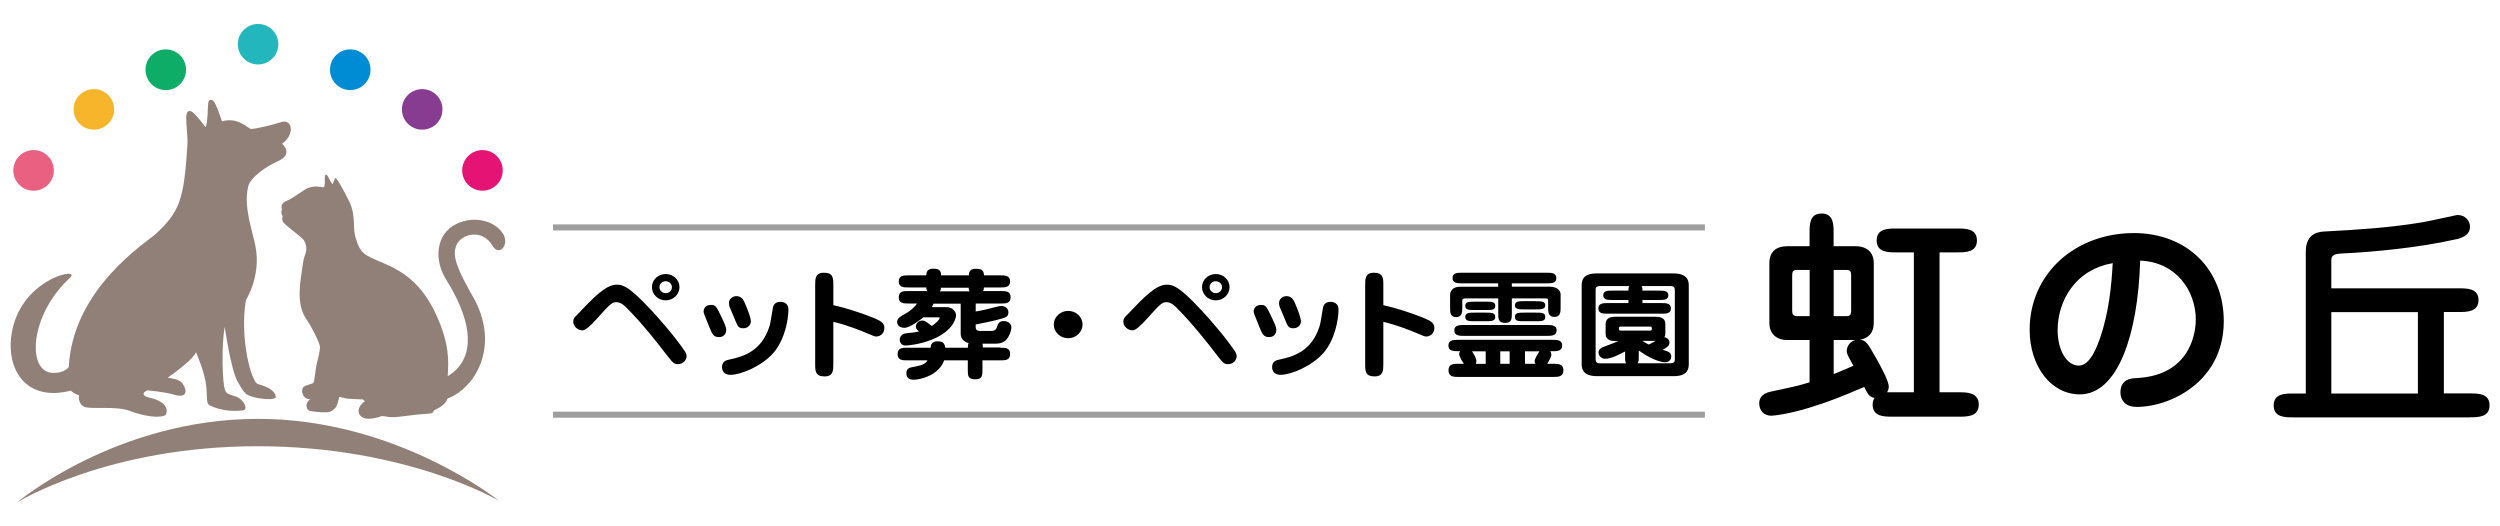 <?xml version="1.0" encoding="UTF-8"?><svg xmlns="http://www.w3.org/2000/svg" viewBox="0 0 285 60"><defs><style>.d{fill:none;}.e{fill:#f7b52c;}.f{fill:#008bd5;}.g{fill:#e96081;}.h{fill:#873c91;}.i{fill:#9e9e9f;}.j{fill:#918077;}.k{fill:#e51373;}.l{fill:#23b6bc;}.m{fill:#0dac67;}</style></defs><g id="a"/><g id="b"><g id="c"><g><rect class="d" width="285" height="60"/><g><g><path d="M74.22,35.33c.9,.96,2.81,3.15,3.85,4.71,.17,.27,.2,.45,.2,.56,0,.46-.4,.91-.97,.91-.47,0-.57-.11-1.33-1.09-1.08-1.4-2.67-3.46-4.61-5.4-.31-.3-.63-.57-1.1-.57-.41,0-.6,.05-2.13,1.79q-1.26,1.42-1.71,1.42c-.59,0-1.07-.48-1.07-.99,0-.33,.16-.5,.27-.61,2.16-2.27,3.44-3.61,4.71-3.61,.7,0,1.47,.27,3.88,2.88Zm1.67-1.09c-.87,0-1.57-.68-1.57-1.51s.7-1.49,1.57-1.49,1.57,.66,1.57,1.49-.7,1.51-1.57,1.51Zm0-2.18c-.4,0-.71,.31-.71,.68s.31,.68,.71,.68,.71-.3,.71-.68-.33-.68-.71-.68Z"/><path d="M81.96,38.43c-.61,0-.76-.34-1.06-1.06-.61-1.51-.69-1.67-.69-1.86,0-.35,.24-.75,.83-.75,.54,0,.61,.12,1.29,1.55,.46,.98,.46,1.14,.46,1.36,0,.19-.14,.76-.83,.76Zm6.18,1.83c-1.27,1.45-3.64,2.47-4.87,2.47-.69,0-.96-.42-.96-.88,0-.69,.54-.8,.87-.87,1.63-.33,3.63-1,4.51-3.7,.13-.38,.14-.54,.39-2.02,.04-.3,.13-.85,.89-.85,.39,0,.91,.19,.91,.87,0,1.06-.37,3.42-1.74,4.99Zm-3.41-2.84c-.56,0-.63-.19-1.06-1.26-.07-.18-.39-.92-.46-1.09-.09-.2-.11-.41-.11-.52,0-.49,.44-.79,.84-.79,.64,0,.84,.49,.99,.83,.36,.87,.67,1.61,.67,2.12,0,.01-.09,.71-.87,.71Z"/><path d="M95,41.47c0,.73,0,1.44-.99,1.44-1.08,0-1.08-.62-1.08-1.44v-8.93c0-.75,0-1.45,1-1.45,1.07,0,1.07,.64,1.07,1.45v2.25c1.27,.27,3.24,.9,4.61,1.46,.73,.31,1.21,.54,1.21,1.13,0,.52-.36,.98-.94,.98-.17,0-.23-.03-1.4-.52-.5-.2-1.94-.79-3.48-1.15v4.78Z"/><path d="M114.01,39.64c.57,0,1.14,0,1.14,.69,0,.75-.53,.75-1.14,.75h-2.01v1.07c0,.58,0,1.09-.78,1.09-.89,0-.89-.41-.89-1.09v-1.07h-2.7c-.53,1.59-2.54,2.21-3.5,2.21-.8,0-.8-.58-.8-.8,0-.24,.13-.54,.59-.62,1.18-.23,1.46-.29,1.83-.79h-2.28c-.57,0-1.14,0-1.14-.69,0-.75,.53-.75,1.14-.75h2.63c0-.37,.16-.73,.77-.73,.47,0,.8,.07,.9,.73h2.57c0-.35,.04-.43,.09-.52-.49-.15-.91-.46-.91-1.09v-3.41h-3.1c-.07,.19-.13,.29-.19,.39h1.66c.67,0,1.1,.47,1.1,.95,0,.16-.17,1.71-2.74,2.75-1.54,.62-2.94,.68-3.01,.68-.53,0-.67-.42-.67-.65,0-.16,.07-.68,.76-.75,.84-.09,1.01-.09,1.44-.22-.27-.22-.36-.28-.36-.54,0-.39,.34-.69,.74-.69,.29,0,.51,.19,1.07,.62,.4-.24,.9-.72,.9-.9,0-.07-.04-.08-.11-.08h-1.76c-.36,.31-1.54,1.19-2.14,1.19-.46,0-.84-.24-.84-.66s.39-.64,.86-.9c.87-.48,1.26-.99,1.41-1.21h-.94c-.56,0-1.14,0-1.14-.69,0-.73,.53-.73,1.14-.73h2.11c-.06-.09-.1-.16-.11-.41h-2c-.57,0-1.14,0-1.14-.69s.59-.69,1.14-.69h2c0-.24,.03-.76,.78-.76,.64,0,.89,.16,.91,.76h3.16c.01-.23,.03-.75,.76-.75,.63,0,.94,.11,.97,.75h1.83c.57,0,1.14,0,1.14,.69s-.57,.69-1.14,.69h-1.84c-.01,.23-.04,.33-.11,.41h2.01c.57,0,1.14,0,1.14,.69,0,.73-.53,.73-1.14,.73h-2.84v.91c.76-.12,1.47-.3,1.96-.43,.31-.08,.79-.2,.93-.2,.51,0,.84,.31,.84,.72,0,.49-.31,.58-.73,.71-.89,.27-2.2,.53-3,.68v.33c0,.41,.39,.41,.56,.41h1.26c.46,0,.59-.34,.66-.6,.04-.12,.16-.53,.7-.53,.49,0,.89,.3,.89,.7,0,.27-.13,.77-.4,1.19-.19,.3-.54,.69-1.39,.69h-1.51c.03,.12,.04,.23,.04,.43h2.01Zm-3.47-6.43c-.06-.07-.1-.15-.11-.41h-3.16c-.01,.24-.06,.31-.13,.41h3.4Z"/><path d="M123.41,37c0,.84-.73,1.56-1.64,1.56s-1.64-.71-1.64-1.56,.74-1.56,1.64-1.56,1.64,.69,1.64,1.56Z"/><path d="M136.93,35.33c.9,.96,2.81,3.15,3.85,4.71,.17,.27,.2,.45,.2,.56,0,.46-.4,.91-.97,.91-.47,0-.57-.11-1.33-1.09-1.08-1.4-2.67-3.46-4.61-5.4-.31-.3-.63-.57-1.1-.57-.41,0-.6,.05-2.13,1.79q-1.26,1.42-1.71,1.42c-.59,0-1.07-.48-1.07-.99,0-.33,.16-.5,.27-.61,2.16-2.27,3.44-3.61,4.71-3.61,.7,0,1.47,.27,3.88,2.88Zm1.67-1.09c-.87,0-1.57-.68-1.57-1.51s.7-1.49,1.57-1.49,1.57,.66,1.57,1.49-.7,1.51-1.57,1.51Zm0-2.18c-.4,0-.71,.31-.71,.68s.31,.68,.71,.68,.71-.3,.71-.68-.33-.68-.71-.68Z"/><path d="M144.67,38.43c-.61,0-.76-.34-1.06-1.06-.61-1.51-.69-1.67-.69-1.86,0-.35,.24-.75,.83-.75,.54,0,.61,.12,1.29,1.55,.46,.98,.46,1.14,.46,1.36,0,.19-.14,.76-.83,.76Zm6.18,1.83c-1.27,1.45-3.64,2.47-4.87,2.47-.69,0-.96-.42-.96-.88,0-.69,.54-.8,.87-.87,1.63-.33,3.63-1,4.51-3.7,.13-.38,.14-.54,.39-2.02,.04-.3,.13-.85,.89-.85,.39,0,.91,.19,.91,.87,0,1.06-.37,3.42-1.74,4.99Zm-3.41-2.84c-.56,0-.63-.19-1.06-1.26-.07-.18-.39-.92-.46-1.09-.09-.2-.11-.41-.11-.52,0-.49,.44-.79,.84-.79,.64,0,.84,.49,.99,.83,.36,.87,.67,1.61,.67,2.12,0,.01-.09,.71-.87,.71Z"/><path d="M157.7,41.47c0,.73,0,1.44-.99,1.44-1.08,0-1.08-.62-1.08-1.44v-8.93c0-.75,0-1.45,1-1.45,1.07,0,1.07,.64,1.07,1.45v2.25c1.27,.27,3.24,.9,4.61,1.46,.73,.31,1.21,.54,1.21,1.13,0,.52-.36,.98-.94,.98-.17,0-.23-.03-1.4-.52-.5-.2-1.94-.79-3.48-1.15v4.78Z"/><path d="M177.09,41.47c.53,0,1.14,.01,1.14,.75s-.61,.75-1.14,.75h-10.82c-.53,0-1.14,0-1.14-.75s.61-.75,1.14-.75h.61c-.09-.12-.53-.79-.53-1.09,0-.19,.06-.27,.1-.34-.76,0-1.33,0-1.33-.65s.63-.65,1.14-.65h10.69c.53,0,1.14,0,1.14,.65s-.61,.65-1.14,.65h-.23c.06,.08,.13,.19,.13,.41,0,.24-.3,.77-.47,1.02h.7Zm-4.73-8.79h4.25c1.19,0,1.3,.69,1.3,.87v1.51c0,.43,0,1.07-.69,1.07-.73,0-.73-.58-.73-1.07v-.66c0-.31,0-.38-.33-.38h-3.81v1.7c0,.56,0,1.09-.74,1.09-.81,0-.81-.48-.81-1.09v-1.7h-3.73c-.37,0-.37,.11-.37,.33v.71c0,.49-.01,1.09-.7,1.09s-.69-.58-.69-1.09v-1.29c0-.37,0-.46,.24-.75,.21-.26,.57-.33,.89-.33h4.35v-.39h-4.07c-.56,0-1.13,0-1.13-.61s.57-.6,1.13-.6h9.57c.56,0,1.13,0,1.13,.61s-.57,.6-1.13,.6h-3.94v.39Zm3.97,4.37c.5,0,1.13,0,1.13,.62s-.64,.62-1.13,.62h-9.41c-.5,0-1.13,0-1.13-.62s.63-.62,1.13-.62h9.41Zm-6.97-2.66c.69,0,1.1,0,1.1,.48s-.4,.47-1.1,.47h-1.21c-.7,0-1.11,0-1.11-.47s.41-.48,1.11-.48h1.21Zm0,1.25c.64,0,1.1,0,1.1,.49s-.46,.49-1.1,.49h-1.21c-.63,0-1.11,0-1.11-.49s.49-.49,1.11-.49h1.21Zm.01,4.41h-1.56c.16,.24,.5,.79,.5,1.1,0,.16-.04,.24-.07,.33h1.13v-1.42Zm2.73,0h-1.07v1.42h1.07v-1.42Zm2.96-5.71c.63,0,1.1,0,1.1,.46s-.46,.47-1.1,.47h-1.26c-.63,0-1.1,0-1.1-.46s.46-.48,1.1-.48h1.26Zm0,1.3c.7,0,1.1,0,1.1,.49s-.4,.49-1.1,.49h-1.26c-.7,0-1.1,0-1.1-.49s.39-.49,1.1-.49h1.26Zm-.01,5.83c-.06-.07-.1-.16-.1-.35,0-.18,.41-.87,.54-1.07h-1.64v1.42h1.2Z"/><path d="M190.71,31.17c.47,0,1.81,0,1.81,1.33v9.06c0,1.32-1.26,1.32-1.81,1.32h-8.59c-.47,0-1.81,0-1.81-1.32v-9.06c0-1.33,1.24-1.33,1.81-1.33h8.59Zm-.86,6.85c0,.07,0,.22-.11,.42,.47,.07,.58,.43,.58,.61,0,.41-.34,.58-.78,.83,.64,.18,.98,.29,.98,.76,0,.2-.09,.66-.73,.66-.09,0-1.17-.05-2.97-1.34v.64c0,.48-.01,.65-.14,.81h3.76c.47,0,.49-.28,.49-.46v-7.88c0-.33-.13-.46-.49-.46h-3.3c.1,.19,.1,.26,.1,.52h1.84c.6,0,1.11,0,1.11,.53s-.51,.54-1.11,.54h-1.84v.35h2.14c.54,0,1.1,0,1.1,.61s-.57,.6-1.1,.6h-6.07c-.54,0-1.1,0-1.1-.6s.57-.61,1.1-.61h2.33v-.35h-1.74c-.6,0-1.13,0-1.13-.54s.53-.53,1.13-.53h1.74c0-.24,0-.34,.1-.52h-3.35c-.49,0-.49,.28-.49,.46v7.9c0,.31,.13,.45,.49,.45h3c-.13-.16-.13-.34-.13-.81v-.54c-.6,.31-1.58,.83-2.27,.83-.47,0-.76-.38-.76-.73,0-.38,.39-.54,.51-.6,.61-.23,1.47-.56,1.77-.69h-.33c-.31,0-1.14,0-1.14-.84v-1.09c0-.84,.83-.84,1.14-.84h4.53c.31,0,1.14,0,1.14,.84v1.09Zm-5.08-.79c-.19,0-.21,.09-.21,.16,0,.22,0,.3,.21,.3h3.33c.2,0,.21-.09,.21-.16,0-.22,0-.3-.21-.3h-3.33Zm2.46,1.63c.33,.22,.56,.33,.73,.42,.29-.14,.37-.19,.78-.42h-1.51Z"/></g><g><g><path d="M215.72,47.37c-.97,0-2.11,0-2.11-1.25,0-.49,.24-.72,.34-.87-.74,0-.9-.33-1.37-1.3-2.69,1.15-3.92,1.66-6.4,2.43-2.24,.69-3.9,.89-4.27,.89-.71,0-1.24-.49-1.24-1.28,0-.95,.95-1.15,1.19-1.2,2.9-.61,3.21-.69,4.56-1.1v-5.06h-2.69c-1.21,0-1.9-.69-1.9-1.79v-6.85c0-1.05,.55-1.79,1.9-1.79h2.69v-1.69c0-.92,0-2.04,1.24-2.04s1.24,1.12,1.24,2.04v1.69h2.66c1.24,0,1.92,.69,1.92,1.79v6.85c0,1.07-.66,1.79-1.92,1.79h-2.66v4.21c.21-.08,1.29-.51,2.58-1.07-.74-1.33-.82-1.48-.82-1.74,0-.61,.5-1.18,1.19-1.18,.76,0,.87,.2,1.87,1.94,.45,.82,1.47,2.63,1.47,3.3,0,.1-.03,.41-.32,.79,.21-.03,.37-.03,.84-.03h2.61V28.64h-2.13c-.97,0-2.11,0-2.11-1.23s1.13-1.23,2.11-1.23h6.95c.95,0,2.11,0,2.11,1.23s-1.16,1.23-2.11,1.23h-2.16v16.22h2.37c.92,0,2.11,.03,2.11,1.25s-1.13,1.25-2.11,1.25h-7.64Zm-9.3-11.19v-5.54h-1.55c-.71,0-.71,.46-.71,.82v3.91c0,.38,.03,.82,.71,.82h1.55Zm2.48-5.54v5.54h1.58c.68,0,.68-.46,.68-.82v-3.91c0-.38-.03-.82-.68-.82h-1.58Z"/><path d="M223.36,47.5h-7.64c-.95,0-2.24,0-2.24-1.39,0-.35,.12-.59,.22-.75-.59-.08-.79-.46-1.18-1.25-2.53,1.08-3.8,1.61-6.29,2.38-2.19,.67-3.87,.9-4.31,.9-.81,0-1.37-.58-1.37-1.41,0-.48,.22-1.1,1.29-1.33,2.83-.6,3.18-.68,4.45-1.07v-4.82h-2.55c-1.25,0-2.03-.74-2.03-1.92v-6.85c0-1.24,.72-1.92,2.03-1.92h2.55v-1.55c0-.92,0-2.18,1.37-2.18s1.37,1.26,1.37,2.18v1.55h2.52c1.29,0,2.06,.72,2.06,1.92v6.85c0,1.05-.58,1.73-1.58,1.89,.67,.05,.87,.39,1.75,1.92l.16,.28c.67,1.22,1.38,2.56,1.38,3.16,0,.1-.02,.34-.19,.63,.14,0,.31,0,.58,0h2.47v-15.95h-2c-.95,0-2.24,0-2.24-1.36s1.3-1.36,2.24-1.36h6.95c.95,0,2.24,0,2.24,1.36s-1.3,1.36-2.24,1.36h-2.02v15.95h2.23c.84,0,2.24,0,2.24,1.39s-1.3,1.39-2.24,1.39Zm-10.77-3.7c.05,0,.1,.03,.12,.08h0c.47,.97,.59,1.23,1.24,1.23,.05,0,.1,.03,.12,.07,.02,.04,.02,.1,0,.14-.02,.02-.04,.05-.06,.08-.11,.15-.26,.34-.26,.71,0,1.04,.82,1.12,1.97,1.12h7.64c1.15,0,1.97-.08,1.97-1.12s-.89-1.12-1.97-1.12h-2.37c-.08,0-.14-.06-.14-.14V28.64c0-.08,.06-.14,.14-.14h2.16c1.15,0,1.97-.08,1.97-1.09s-.82-1.09-1.97-1.09h-6.95c-1.15,0-1.97,.08-1.97,1.09s.82,1.09,1.97,1.09h2.13c.08,0,.14,.06,.14,.14v16.22c0,.08-.06,.14-.14,.14h-2.61c-.47,0-.62,0-.83,.02-.05,0-.11-.02-.13-.07s-.02-.11,0-.15c.27-.35,.29-.63,.29-.71,0-.58-.91-2.23-1.35-3.03l-.16-.28c-.95-1.66-1.03-1.79-1.7-1.79-.58,0-1.05,.47-1.05,1.04,0,.21,.06,.34,.8,1.67,.02,.03,.02,.07,0,.11s-.04,.07-.07,.08c-1.31,.57-2.38,1-2.59,1.08-.04,.02-.09,0-.12-.02-.04-.03-.06-.07-.06-.11v-4.21c0-.08,.06-.14,.14-.14h2.66c1.14,0,1.79-.6,1.79-1.65v-6.85c0-1.05-.65-1.65-1.79-1.65h-2.66c-.08,0-.14-.06-.14-.14v-1.69c0-1.12-.08-1.91-1.1-1.91s-1.1,.79-1.1,1.91v1.69c0,.08-.06,.14-.14,.14h-2.69c-1.45,0-1.76,.9-1.76,1.65v6.85c0,1.05,.64,1.65,1.76,1.65h2.69c.08,0,.14,.06,.14,.14v5.06c0,.06-.04,.11-.1,.13-1.35,.41-1.69,.49-4.57,1.1-.72,.16-1.08,.51-1.08,1.07,0,.68,.44,1.14,1.1,1.14,.36,0,2.03-.21,4.23-.89,2.52-.78,3.78-1.31,6.39-2.42,.02,0,.04-.01,.05-.01Zm-3.55-5.04v3.88c.38-.15,1.24-.5,2.25-.94-.68-1.23-.76-1.39-.76-1.67,0-.61,.42-1.12,.99-1.27h-2.48Zm1.44-2.45h-1.58c-.08,0-.14-.06-.14-.14v-5.54c0-.08,.06-.14,.14-.14h1.58c.82,0,.82,.62,.82,.95v3.91c0,.36,0,.95-.82,.95Zm-1.44-.27h1.44c.51,0,.55-.26,.55-.68v-3.91c0-.41-.04-.68-.55-.68h-1.44v5.27Zm-2.61,.27h-1.55c-.85,0-.85-.62-.85-.95v-3.91c0-.36,0-.95,.85-.95h1.55c.08,0,.14,.06,.14,.14v5.54c0,.08-.06,.14-.14,.14Zm-1.55-5.54c-.57,0-.57,.32-.57,.68v3.91c0,.41,.04,.68,.57,.68h1.42v-5.27h-1.42Z"/></g><g><path d="M237.1,44.81c-3.32,0-5.58-3.3-5.58-7.23,0-6.41,5.24-10.88,11.75-10.88s10.11,4.34,10.11,9.91c0,6.67-5.82,9.63-9.85,9.63-1.66,0-1.66-1.35-1.66-1.51,0-1.43,1.13-1.48,1.74-1.51,5.32-.28,6.85-4.06,6.85-6.79,0-3.35-2.29-6.77-6.61-6.87-.24,8.46-2.5,15.25-6.74,15.25Zm-2.69-7.18c0,2.38,1.08,4.19,2.56,4.19s2.24-2.38,2.53-3.17c1.13-3.29,1.37-6.67,1.47-8.81-4.56,.69-6.56,4.52-6.56,7.79Z"/><path d="M243.53,46.38c-1.32,0-1.8-.85-1.8-1.64,0-1.56,1.26-1.62,1.87-1.64,6.39-.34,6.72-5.61,6.72-6.66,0-3.24-2.18-6.56-6.34-6.73-.13,4.33-.78,8.03-1.88,10.71-1.21,2.97-2.94,4.54-5,4.54-3.26,0-5.72-3.17-5.72-7.37,0-3.1,1.24-5.92,3.48-7.95,2.19-1.98,5.18-3.07,8.4-3.07,6.04,0,10.25,4.13,10.25,10.05,0,3.83-1.88,6.15-3.47,7.42-1.83,1.47-4.27,2.35-6.52,2.35Zm.32-16.95h0c2.05,.05,3.79,.83,5.03,2.27,1.09,1.26,1.72,2.99,1.72,4.74,0,.96-.19,2.8-1.46,4.4-1.23,1.55-3.08,2.4-5.52,2.53-.6,.03-1.61,.07-1.61,1.37s1.17,1.37,1.52,1.37c4.03,0,9.71-2.95,9.71-9.5,0-5.76-4.1-9.78-9.98-9.78-3.16,0-6.08,1.07-8.22,3-2.19,1.98-3.39,4.73-3.39,7.74,0,4.04,2.34,7.09,5.45,7.09,1.94,0,3.58-1.51,4.75-4.37,1.09-2.68,1.74-6.4,1.86-10.75,0-.07,.06-.13,.14-.13Zm-6.87,12.53c-1.53,0-2.69-1.86-2.69-4.33,0-1.79,.57-3.55,1.6-4.94,1.2-1.63,2.96-2.66,5.08-2.98,.04,0,.08,0,.11,.03s.05,.07,.04,.11c-.12,2.46-.4,5.7-1.48,8.85l-.03,.08c-.32,.87-1.15,3.18-2.63,3.18Zm3.86-11.96c-1.97,.34-3.61,1.32-4.73,2.85-1,1.35-1.54,3.05-1.54,4.78,0,2.31,1.04,4.05,2.42,4.05,1.28,0,2.07-2.18,2.37-3l.03-.08c1.05-3.05,1.33-6.18,1.46-8.61Z"/></g><g><path d="M278.45,44.99h3.11c.95,0,2.11,0,2.11,1.23s-1.16,1.23-2.11,1.23h-20.12c-.95,0-2.11,0-2.11-1.23s1.16-1.23,2.11-1.23h1.55V28.69c0-2.07,1.45-2.15,2.19-2.17,3.4-.18,7.24-.41,11.04-1.05,.63-.1,3.82-.82,3.92-.82,.82,0,1.29,.59,1.29,1.2,0,.97-1.08,1.2-1.5,1.3-3.85,.87-9.01,1.43-13.04,1.61-.42,.03-1.26,.05-1.26,.87v3.37h14.67c.95,0,2.11,0,2.11,1.2s-1.16,1.23-2.11,1.23h-1.84v9.55Zm-2.69-9.55h-10.14v9.55h10.14v-9.55Z"/><path d="M281.56,47.58h-20.12c-.95,0-2.24,0-2.24-1.36s1.3-1.36,2.24-1.36h1.42V28.69c0-2.23,1.62-2.28,2.32-2.31,3.54-.19,7.31-.42,11.02-1.05,.35-.06,1.5-.3,2.42-.5,1.23-.27,1.47-.32,1.53-.32,.93,0,1.43,.69,1.43,1.34,0,1.05-1.1,1.31-1.57,1.43h-.04c-4.2,.96-9.5,1.46-13.06,1.62h-.04c-.56,.04-1.1,.12-1.1,.73v3.24h14.54c.95,0,2.24,0,2.24,1.34s-1.3,1.36-2.24,1.36h-1.71v9.28h2.97c.95,0,2.24,0,2.24,1.36s-1.3,1.36-2.24,1.36Zm-20.12-2.45c-1.15,0-1.97,.08-1.97,1.09s.82,1.09,1.97,1.09h20.12c1.15,0,1.97-.08,1.97-1.09s-.82-1.09-1.97-1.09h-3.11c-.08,0-.14-.06-.14-.14v-9.55c0-.08,.06-.14,.14-.14h1.84c1.15,0,1.97-.08,1.97-1.09s-.82-1.06-1.97-1.06h-14.67c-.08,0-.14-.06-.14-.14v-3.37c0-.92,.92-.98,1.36-1h.04c3.55-.16,8.83-.66,13.02-1.61h.04c.44-.12,1.36-.34,1.36-1.17,0-.53-.4-1.06-1.15-1.06-.07,0-.78,.16-1.47,.31-.98,.21-2.08,.45-2.43,.51-3.72,.63-7.5,.86-11.05,1.05-.72,.02-2.06,.07-2.06,2.04v16.3c0,.08-.06,.14-.14,.14h-1.55Zm14.33,0h-10.14c-.08,0-.14-.06-.14-.14v-9.55c0-.08,.06-.14,.14-.14h10.14c.08,0,.14,.06,.14,.14v9.55c0,.08-.06,.14-.14,.14Zm-10-.27h9.87v-9.28h-9.87v9.28Z"/></g></g><rect class="i" x="63.04" y="25.58" width="131.32" height=".69"/><rect class="i" x="63.04" y="46.93" width="131.32" height=".69"/><g><g><path class="l" d="M31.73,5.04c0,1.27-1.04,2.31-2.31,2.31s-2.31-1.04-2.31-2.31,1.04-2.31,2.31-2.31,2.31,1.03,2.31,2.31Z"/><g><path class="m" d="M21.21,7.95c0,1.28-1.03,2.32-2.31,2.32s-2.31-1.03-2.31-2.32,1.03-2.32,2.31-2.32,2.31,1.04,2.31,2.32Z"/><path class="f" d="M42.24,7.95c0,1.28-1.04,2.32-2.31,2.32s-2.31-1.03-2.31-2.32,1.03-2.32,2.31-2.32,2.31,1.04,2.31,2.32Z"/></g><g><path class="e" d="M13.01,12.47c0,1.28-1.03,2.31-2.31,2.31s-2.31-1.03-2.31-2.31,1.03-2.31,2.31-2.31,2.31,1.03,2.31,2.31Z"/><path class="h" d="M50.44,12.47c0,1.28-1.03,2.31-2.31,2.31s-2.31-1.03-2.31-2.31,1.03-2.31,2.31-2.31,2.31,1.03,2.31,2.31Z"/></g><g><path class="k" d="M57.31,19.43c0,1.28-1.04,2.31-2.31,2.31s-2.31-1.03-2.31-2.31,1.03-2.32,2.31-2.32,2.31,1.04,2.31,2.32Z"/><path class="g" d="M6.14,19.43c0,1.28-1.03,2.31-2.31,2.31s-2.31-1.03-2.31-2.31,1.03-2.32,2.31-2.32,2.31,1.04,2.31,2.32Z"/></g></g><path class="j" d="M29.42,47.75c-16.19,0-27.45,9.51-27.45,9.51,0,0,10.27-6.39,27.37-6.39s27.54,6.22,27.54,6.22c0,0-11.63-9.34-27.45-9.34Z"/><path class="j" d="M57.3,26.58c-.85-1.32-3.1-2.06-5.21-1.08-2.5,1.17-2.58,4.22-1.26,6.32,3.51,5.6,3.09,9.35,.21,11.06,0-.82,.36-2.67-.76-5.67-2.45-6.52-6.11-6.75-8.44-8.08-.59-.34-.96-.88-1.21-1.76-.54-1.35,.05-2.66-.85-4.47-.37-.75-.54-1.04-.73-1.39-.18-.35-.66-1.17-.79-1.21-.12-.04-.27,.67-.35,.68-.08,0-.42-.64-.48-.78-.07-.14-.21-.38-.34-.26-.13,.12,0,1.23-.13,1.34-.13,.11-.07,.09-.64,0-.58-.08-1.27,.1-1.77,.47-.29,.22-1.12,.73-1.31,.86-.19,.13-.55,.29-.7,.35-.14,.06-.31,.2-.4,.39-.09,.19-.05,.37,0,.47,.05,.1-.09,.23-.07,.42,.02,.18,.1,.32,.15,.4,.05,.09-.13,.16,0,.57,.13,.41,2.17,1.76,2.42,2.18,.62,1.06,.04,1.66-.06,2.37-.33,2.32-.92,4.83,.38,6.68,.51,.73,1.53,2.69,1.52,3.14-.01,.45-.25,1.45-.39,1.98-.13,.53-.24,1.97-.36,2.09-.12,.12-.85,.24-1.09,.44-.24,.2-.28,.6-.03,1.04,.25,.44,.75,.37,.75,.37,0,0-.24,.18-.36,.44-.12,.26-.06,.72,.22,.86,.28,.14,1.64,.24,2.06,.2,.42-.04,.62-.16,.94-.5,.32-.34,.38-1.14,.46-1.22,.08-.08,.6,.16,1.06,.18,.46,.02,1.63,.08,1.63,.08l.24,.2s-.58,.36-.7,.88c-.12,.52,.12,.87,.63,1.05,.51,.19,1.52-.05,1.84-.19,.32-.13,.64,.08,1.41,.08s2.53-.32,3.67-.37c1.14-.05,.8-.19,1.04-.4,.24-.21,.43-.13,1.12-.72,.17-.15,.3-.37,.39-.62,.22-.09,.43-.2,.65-.31,2.89-1.53,5.22-6.13,2.26-11.31-1.75-3.07-2.46-4.68-1.86-5.94,.6-1.26,2.95-1.83,4.09,.13,.75,1.29,2.01-.12,1.16-1.44Z"/><path class="j" d="M32.16,16.38c1.48-1.02,1.2-2.9-.14-2.45-.71,.24-3.12,.85-3.45,.76-.33-.09-1.46-1.38-3.27-.86,0,0-.65-2.04-.99-2.34,0,0-.48-.38-.57,.24-.09,.61-.02,2.22-.31,2.76,0,0-1.02-1.38-1.49-1.71-.46-.32-.7-.03-.71,.63-.02,.67,.18,2.26,.14,3-.39,6.34-.87,7.71-3.61,10.25-1.03,.95-9.46,6.21-9.92,15.17,0,0-.5,.78-1.94,.67-2.83-.22-2.54-6.58,2.09-10.85,1.3-1.2-4.92-.11-6.45,5.41-1.22,4.4,1,8.9,6.52,7.47,0,0,.47,.43,.95,.52,0,0-.17,.9,.52,1.29,.69,.39,3.61-.11,5.2,.48,2.64,.99,4.09,.7,4.2,.41,.21-.55,.06-1.45-1.86-1.89-1.3-.3-.45-.84-.19-.84,.02,0,2,.2,2.92,.48,1.52,.46,1.58-.39,1.04-1.22-.32-.5-1.07-.59-1.72-.7,1.43-1.02,3.05-2.31,3.22-2.92,0,0,.99,2.24,1.16,3.79,.17,1.55-.06,2.08,.49,2.33,.98,.44,2.31,.72,3.76,.51,.53-.08,.11-1.21-.85-1.56-.85-.31-1.07-.24-1.28-.84-.22-.6-.43-4.73,0-7.1,0,0,.69,4.84,1.46,6.22,.77,1.38,.9,1.46,1.63,1.72,.73,.26,2.82,.5,2.74,0-.12-.72-.99-1.14-2.06-1.43-.71-.19-2.09-5.09-1.36-9.57,0,0,1.75-2.71,1.1-6.1-.36-1.88-1.4-4.52-.83-6.87,.25-1.04,2.13-2.32,3.37-2.86,1.87-.83,.5-1.97,.5-1.97Z"/></g></g></g></g></g></svg>
